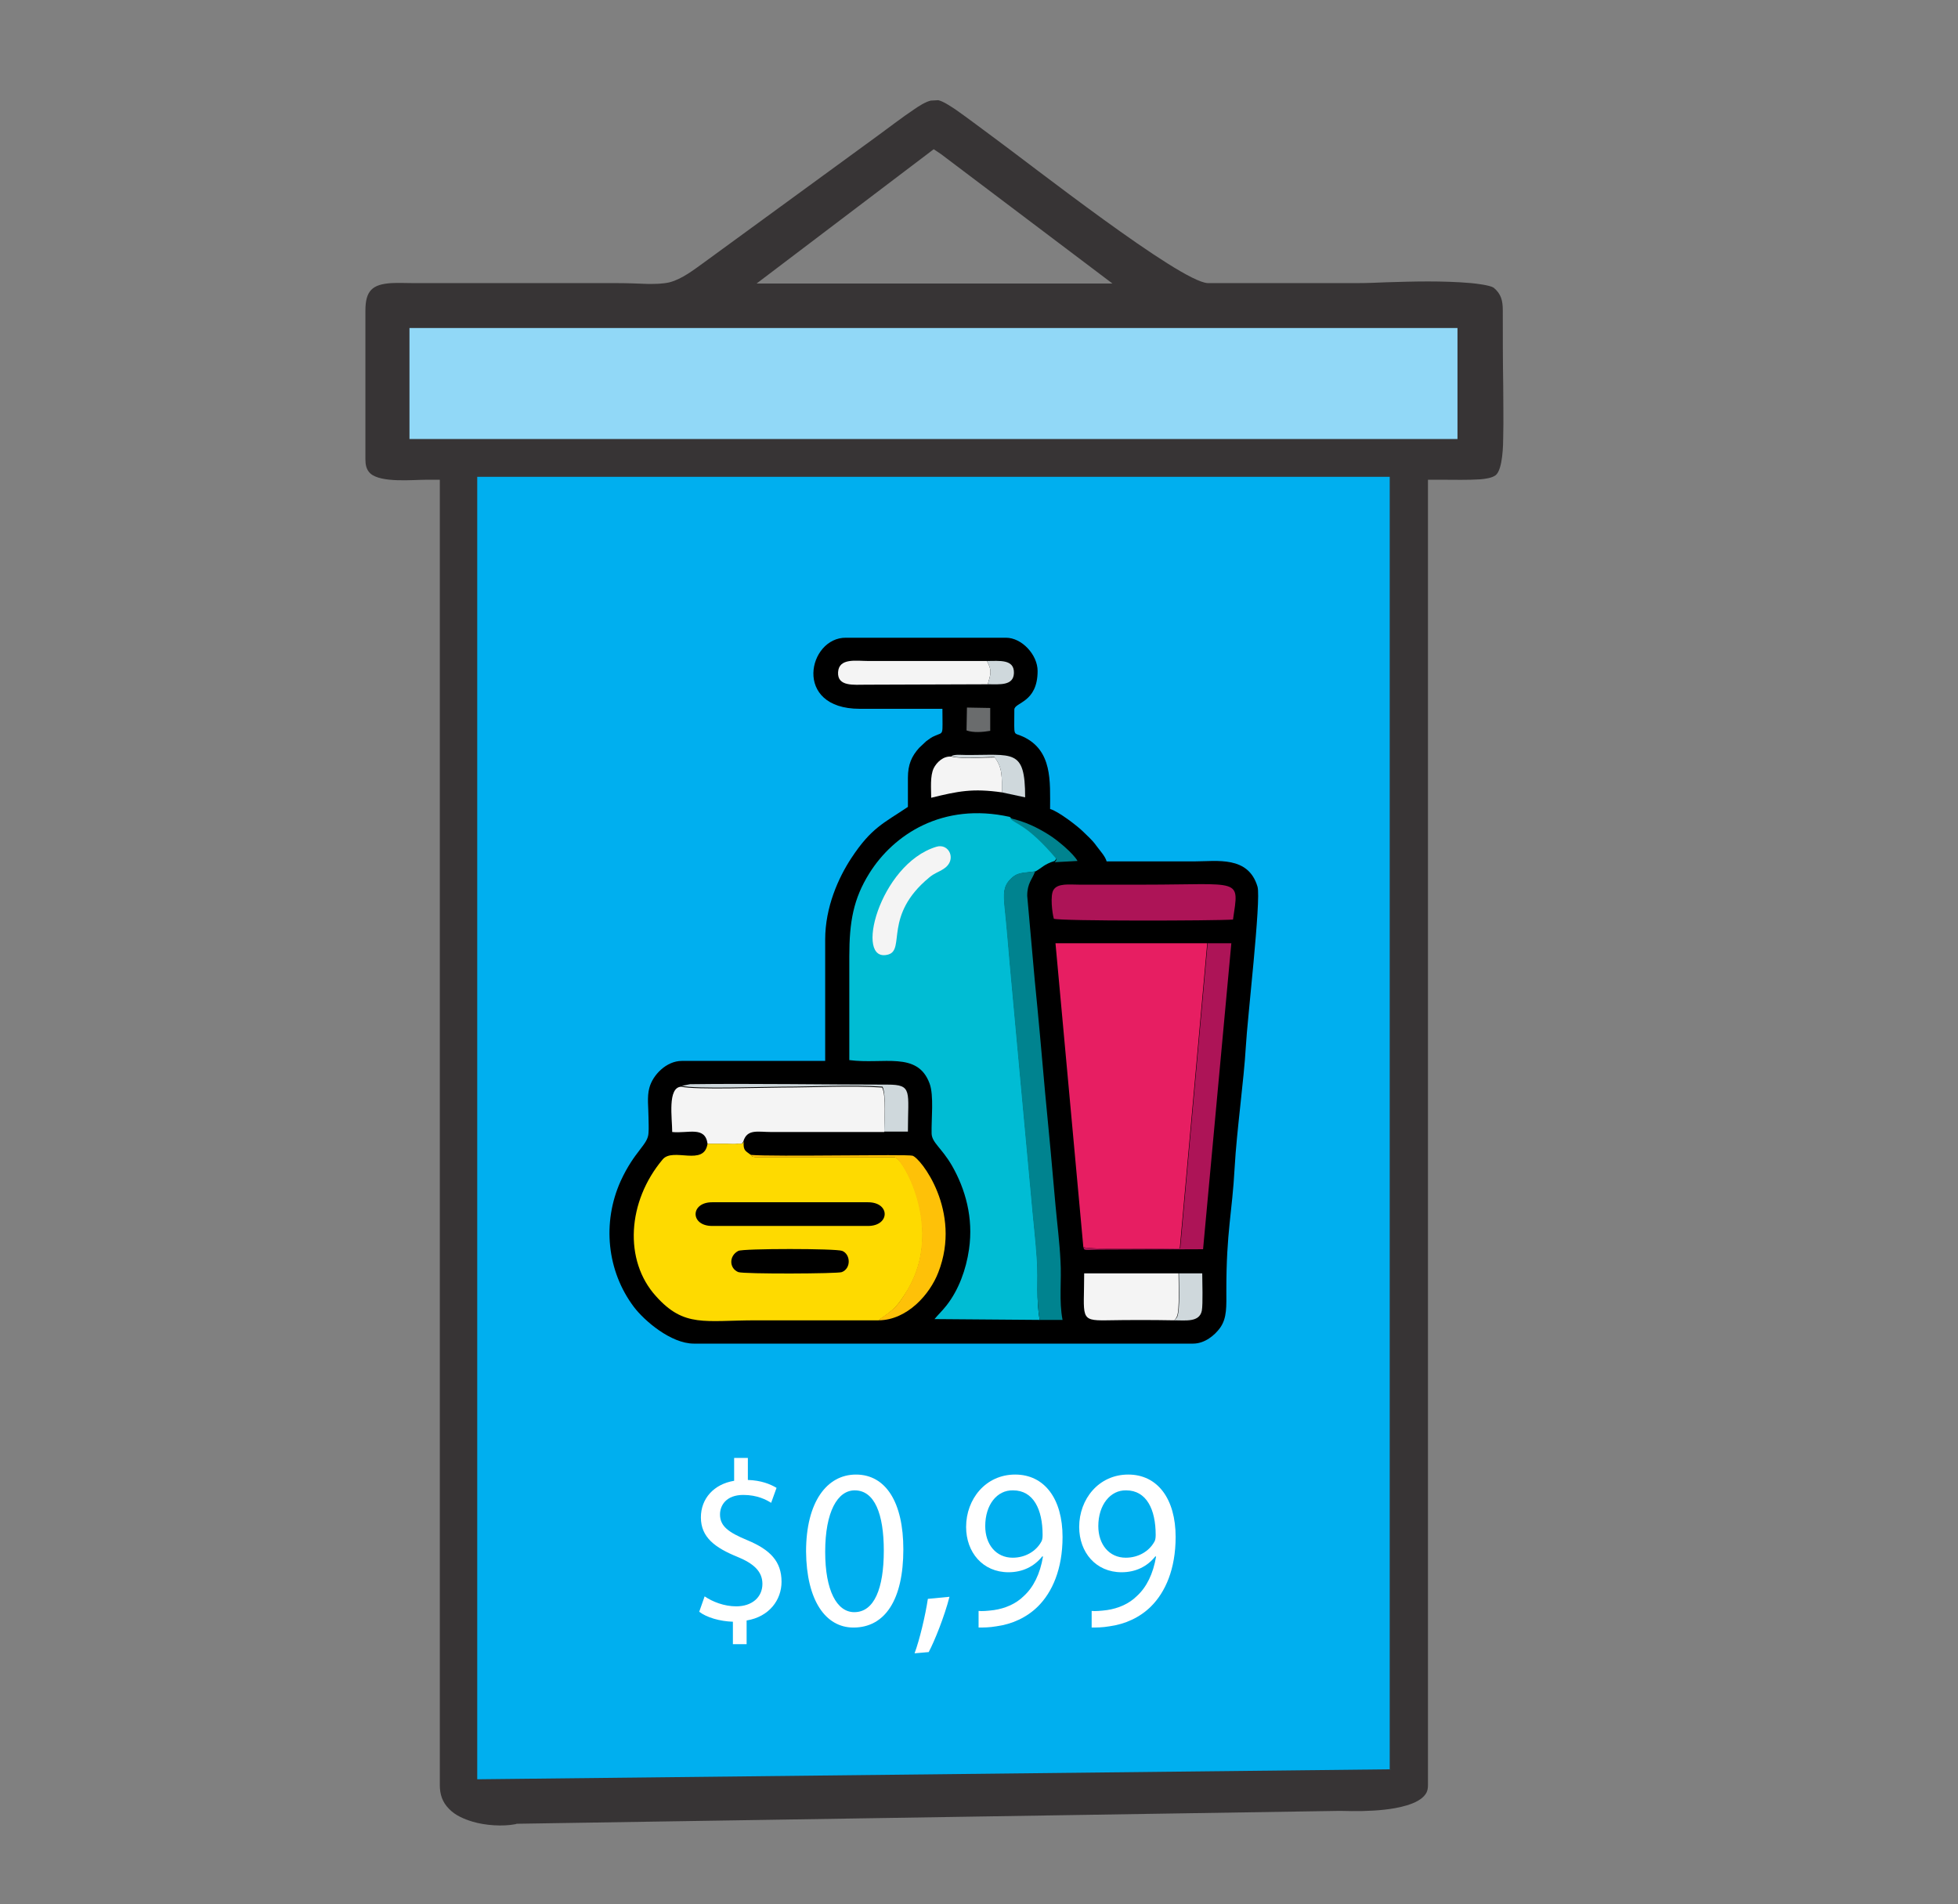 <?xml version="1.0" encoding="utf-8"?>
<!-- Generator: Adobe Illustrator 25.2.1, SVG Export Plug-In . SVG Version: 6.00 Build 0)  -->
<svg version="1.1" id="Layer_1" xmlns="http://www.w3.org/2000/svg" xmlns:xlink="http://www.w3.org/1999/xlink" x="0px" y="0px"
	 viewBox="0 0 471 458" style="enable-background:new 0 0 471 458;" xml:space="preserve">
<rect x="0" y="0" width="471" height="458" fill="#808080" stroke="none"/>
<style type="text/css">
	.st0{display:none;}
	.st1{display:inline;fill:#3A5466;}
	.st2{display:inline;fill:#283D4C;}
	.st3{display:inline;fill:#FEE5CE;}
	.st4{display:inline;fill:#EDD3BC;}
	.st5{display:inline;fill:#51D8C1;}
	.st6{display:inline;fill:#96B2F9;}
	.st7{display:inline;fill:#84D8FC;}
	.st8{display:inline;fill:#F4B254;}
	.st9{display:inline;fill:#ED5445;}
	.st10{display:inline;fill:#506D7C;}
	.st11{fill:none;}
	.st12{fill-rule:evenodd;clip-rule:evenodd;fill:#91D8F7;}
	.st13{fill-rule:evenodd;clip-rule:evenodd;fill:#00AFEF;}
	.st14{fill-rule:evenodd;clip-rule:evenodd;fill:#373435;}
	.st15{fill-rule:evenodd;clip-rule:evenodd;}
	.st16{fill-rule:evenodd;clip-rule:evenodd;fill:#00BCD4;}
	.st17{fill-rule:evenodd;clip-rule:evenodd;fill:#FEDA00;}
	.st18{fill-rule:evenodd;clip-rule:evenodd;fill:#E71E62;}
	.st19{fill-rule:evenodd;clip-rule:evenodd;fill:#00838F;}
	.st20{fill-rule:evenodd;clip-rule:evenodd;fill:#F4F4F4;}
	.st21{fill-rule:evenodd;clip-rule:evenodd;fill:#AD1457;}
	.st22{fill-rule:evenodd;clip-rule:evenodd;fill:#FEC108;}
	.st23{fill-rule:evenodd;clip-rule:evenodd;fill:#CFD8DC;}
	.st24{fill-rule:evenodd;clip-rule:evenodd;fill:#6A6C6D;}
	.st25{fill:#FFFFFF;}
</style>
<g id="Crescimento" class="st0">
	<path class="st1" d="M7.4,257.6c1.2-1.2,2.7-1,4.2-1c20.1,0,40.3,0,60.4,0c4.6,0,7.7,1.7,8.7,6.5c1.5,18.6,1,37.3,1,56
		c0,12.3,0.1,24.6,0.2,36.9c0,2.3,0.3,4.8-1.2,6.9c-1.9,1.5-4.2,1.3-6.4,1.3c-20.2,0-40.4,0-60.5,0c-2.2,0-4.5,0.2-6.3-1.4
		C7.4,327.7,7.4,292.6,7.4,257.6z"/>
	<path class="st2" d="M7.4,362.7c24.4,0,48.8,0,73.2-0.1c1.9,0.5,2,2.1,2,3.5c0.3,7.9,0.2,15.8,0,23.7c0,1.2-0.3,2.3-1.3,3.2
		c-0.1,2.8-0.1,5.6-0.3,8.4c-0.3,5.9-3,9.1-8.6,9.1c-20.7,0.2-41.4,0.1-62,0c-1,0-2-0.4-3-0.7C7.4,394.2,7.4,378.4,7.4,362.7z"/>
	<path class="st3" d="M81.5,273.6c4.1,0,8.3,0.1,12.4,0c13.4-0.2,26.7,1,40,2.7c3.4-0.8,6.4,0.6,9.5,1.5c6.4,1.8,12.6,4.2,18.7,7.1
		c6.1,2.9,6.2,2.8,6.2-3.8c0-10.7,0-21.3,0-32c0-2-0.5-4.2,1.4-5.8c1.3,1.4,0.8,3.1,0.8,4.6c0,12.7,0.1,25.4,0,38.1
		c0,3.2,0.9,4.9,3.9,6.5c11,5.9,22.5,10.2,34.6,13c1.1-1,2.4-1,3.7-0.7c8.9,1.7,18,2.3,27,3.4c1.8,0.2,3.8,0.3,5.3,1.7
		c12.8,1.8,25.7,3.4,38.6,4.5c0.7-0.6,1.6-0.7,2.5-0.6c15.5,0.9,30.3,15.7,31.3,31.1c0.1,1.5,0.2,3-1.3,4c-8.4,2-17.1,1.8-25.6,2.4
		c-18.3,1.2-36.6,2.3-55,3.4c-11.7,0.7-23.3,1.7-35,2c-2.5,0.1-5,0.4-7.5,0.7c-6.6,0.9-12.7-0.2-17.9-4.8c-0.4-0.4-0.9-0.7-1.4-1.1
		c-2.4-1.5-4.8-1.5-6.9,0.6c-2.1,2.2-1.8,4.6,0,6.9c4.6,5.8,10.5,9,18,9.3c7.9,0.3,15.7-1.2,23.5-2c34.9-3.9,69.8-7.9,104.7-12
		c1.3-0.2,2.7-0.2,4-0.1c1.1,0.1,2.1,0.2,2.9,1.1c4,0.4,7.9,0.1,11.9,0.9c11.1,2.3,19.2-3.5,26.7-10.6c8.8-6.7,18.2-12.5,27.4-18.6
		c2.9-2,5.5-4.5,9.1-5.3c10.2-5.7,19.5-12.8,29.3-19c4.6-2.9,8.6-6.9,14.3-7.7c8-1.2,14.9,1.1,20.4,7.1c-7.5,6.5-15.8,12-23.8,17.8
		c-22.5,16.3-45.2,32.2-68.1,47.8c-9.3,6.3-18.9,9.7-30.1,10.4c-23.2,1.5-46.3,4-69.5,6c-21,1.8-41.9,3.6-62.9,5.4
		c-5.8,0.5-11.6-0.6-17-2.6c-33.6-12.7-67.1-25.5-100.7-38.1c-5.8-2.2-5.8-2.3-5.8-8.3c0-20.8,0-41.5,0-62.3
		C81,276.7,80.3,275.1,81.5,273.6z"/>
	<path class="st4" d="M81.5,273.6c0,22.8,0,45.7-0.1,68.5c0,2.4,0.7,3.7,3.1,4.6c30.6,11.5,61.1,23.1,91.7,34.6
		c6.3,2.4,12.5,5.1,19.3,6.5c7.2,1.5,14.1-0.3,21.2-0.5c8.4-0.2,16.7-1.6,25.1-2.4c12.9-1.2,25.8-1.9,38.7-3.4
		c8.3-1,16.8-1.2,25.1-2c11.7-1,23.5-3.2,35.2-3.1c11.6,0.1,19.8-6,28.5-11.8c28.4-19,56.1-38.9,83.5-59.2c1.9-1.4,3.6-3.1,6.2-3.3
		c7,9.9,6.2,21.1-2.9,29.1c-13.4,11.6-27.2,22.8-40.8,34.2c-11.9,10-24.2,19.5-35.6,30c-14.1,13-29.9,20.9-49.3,22.7
		c-17.4,1.6-34.7,5.1-52,7.6c-15.6,2.3-31.2,4.3-46.8,6.5c-9.5,1.3-18.9,2.9-28.4,4c-4.9,0.6-9.7-0.6-14.3-2.3
		c-32.9-12.4-65.8-24.9-98.7-37.4c-2.9-1.1-5.8-2.3-8.7-3.4c-0.1-8.5-0.1-17.1-0.3-25.6c0-1.6,0.5-3.2-0.5-4.7c0-32.2,0-64.3,0-96.5
		c0-1,0-2.1,0.1-3.1C82.3,266.5,80.9,270.1,81.5,273.6z"/>
	<path class="st5" d="M394.8,321.8c-9.3,7.3-19.5,13.3-29.2,20c-2.3,1.5-4.2,3.8-7.2,4c0-75.4,0-150.8,0.1-226.2c0-1.3,0-2.7,0-4
		c0-3.1,1.5-4.7,4.6-4.7c9.1,0,18.1,0,27.2,0c2.8,0,4.4,1.4,4.5,4.3c0,1.3,0,2.7,0,4c0,65.6,0,131.2,0,196.8
		C394.7,317.9,394.8,319.8,394.8,321.8z"/>
	<path class="st6" d="M316.3,348.4c-0.1-16-11.5-29.8-27.1-32.8c-1.9-0.4-3.8-0.7-5.7-1c0-53.5,0-107.1,0-160.6
		c0-5.2,0.7-5.9,5.9-5.9c8,0,16,0,24,0c5.9,0,6.4,0.5,6.4,6.3c0,28.3,0,56.7,0,85c0,38.7-0.1,77.4-0.1,116.1c-0.8,0-1.6,0-2.3,0
		C315.8,353.3,315.1,351,316.3,348.4z"/>
	<path class="st7" d="M355.6,36.4c-4.7,1.5-8.8,1.1-12.9,1.5c-4.9,0.6-8.1-1.6-8.5-5.5c-0.5-4.7,2.2-7.7,7.2-8.1
		c9-0.8,18-1.7,26.9-2.6c6.9-0.7,9.8,1.9,10.4,8.8c0.8,9,1.6,18,2.5,26.9c0.4,4.3-2.1,8.1-5.9,8.7c-4.1,0.6-7.4-2.2-8.1-7
		c-0.3-2.1-0.1-4.2-0.3-6.2c-0.2-1.9-0.6-3.7-1-5.9c-3.5,2-5.2,5.4-7.8,7.9c-17.1,16.9-35.5,32.3-55,46.3
		C266,128,226.7,151,186,171.8c-28,14.3-56.4,27.7-85.3,40c-4.6,1.9-8.7,0.7-10.2-2.9c-1.6-3.8,0-7.5,4.7-9.5
		c28.6-12.5,57.1-25.5,84.9-39.9c42.1-21.7,82.8-45.5,120.9-73.8c16.9-12.6,33-26.1,47.8-41.1C351.2,42.4,353.5,40.1,355.6,36.4z"/>
	<path class="st8" d="M245,310.1c-12.1-1-24.1-2.3-36.1-4.4c0-36.2,0-72.4-0.1-108.6c0-4.1,1.7-5.5,5.7-5.4c8.3,0.2,16.6,0.2,24.9,0
		c4.4-0.1,5.7,1.8,5.7,5.8C245,235,245,272.6,245,310.1z"/>
	<path class="st9" d="M169.7,243.3c0,14.4,0.1,28.8,0.1,43.2c0,1.3,0.7,4-2.3,2.4c-10.6-5.8-22.1-9.3-33.6-12.6
		c0-9.6,0.2-19.3,0-28.9c-0.1-4.1,1.3-6,5.6-5.9c8.3,0.2,16.6,0.1,24.9,0.1C166.4,241.6,168.4,241.5,169.7,243.3z"/>
	<path class="st10" d="M43.9,385.8c-3.1,0-6.2,0.1-9.3,0c-4.7-0.3-7.3-2.7-7.5-6.6c-0.3-4.5,2.4-6.7,6.3-7.1
		c7.1-0.9,14.2-0.9,21.2,0c3.9,0.5,6,3.2,5.9,7.1c-0.1,3.4-3.4,6.4-7.2,6.6C50.1,385.9,47,385.8,43.9,385.8z"/>
	<path class="st4" d="M316.3,348.4c0.4,2.4,0.8,4.7,1.1,7.1c-12.7,1.4-25.4,2.9-38.1,4.3c-8.9,1-17.8,1.9-26.8,2.9
		c-9.1,1-18.1,2.1-27.2,3.2c-8.9,1-17.8,2.1-26.8,3c-4.2,0.4-8.5,1-12.8,1c-8.7,0-15.3-3.9-20.7-10.3c-2.4-2.9-2.1-6.1,0.6-8.7
		c2.7-2.5,6.2-3,8.7-0.3c6,6.2,12.9,6.7,20.8,5.3c5.2-1,10.6-0.5,15.9-1c12.2-1.1,24.5-1.2,36.7-2c16.3-1,32.6-2.6,48.9-3.3
		C303.4,349.2,309.8,348.3,316.3,348.4z"/>
</g>
<g>
	<g>
		<path class="st11" d=""/>
		<rect x="93.5" y="73.3" class="st12" width="262.4" height="38.4"/>
		<rect x="110.3" y="110.1" class="st13" width="228.8" height="322.1"/>
		<path class="st14" d="M223.9,24.2c-1.3,0.3-3,1.4-4,2.1c-3,2-5.8,4.2-8.7,6.3l-41.8,30.5c-2.5,1.8-5.3,4-8.3,4.8
			c-1.7,0.4-3.5,0.4-5.2,0.4c-2.6-0.1-5.1-0.2-7.7-0.2l-48.8,0c-1.8,0-3.5-0.1-5.3,0c-4.5,0.3-6.2,1.8-6.2,6.6v35.8
			c0,1.2,0.2,2.5,1.2,3.4c2.6,2.3,10.2,1.5,13.5,1.5h3.2v314c0,2.2,0.6,4.1,2.2,5.7c1.5,1.6,3.7,2.5,5.7,3.1c3,0.9,7.2,1.2,10.3,0.6
			l0.3-0.1l198-3.1l0.1,0c3.6,0.1,7.2,0.1,10.7-0.3c2.8-0.3,8.1-1.2,9.8-3.7c0.5-0.7,0.6-1.4,0.6-2.2v-314h3.2
			c3.1,0,6.3,0.1,9.4-0.1c1.1-0.1,2.8-0.3,3.7-1c1.7-1.4,1.8-7.4,1.8-9.3c0.1-4,0-8.1,0-12.2c-0.1-6-0.1-12.1-0.1-18.1
			c0-2.4-0.4-4-2.2-5.5c-0.9-0.6-4.3-1-5.4-1.1c-3.4-0.3-7-0.4-10.4-0.4c-3.3,0-6.7,0.1-10,0.2c-2.3,0.1-4.7,0.2-7,0.2l-35.9,0
			l-0.1,0c-6.8-0.4-42.8-28.7-51.7-35.2c-3-2.2-6-4.5-9-6.6c-1.1-0.7-2.8-1.9-4.1-2.2L223.9,24.2L223.9,24.2z M226.4,37.1l41.2,31.1
			h-85.6l42.6-32.3C224.5,35.8,226.4,37.1,226.4,37.1z M98.5,78.9h252.1v26.7H98.5L98.5,78.9L98.5,78.9z M114.8,114.7h219.5v310.9
			L114.8,428L114.8,114.7L114.8,114.7z"/>
		<g id="_2228069366576_1_">
			<path class="st15" d="M206.8,170.5h19.9c0,6.7,0.4,5.5-1.8,6.5c-0.8,0.3-1.4,0.8-2.1,1.3l-1.7,1.6c-1.8,2-2.7,4-2.7,7.2
				c0,2.3,0,4.7,0,7c-5.8,3.9-8.8,5-13.6,12.3c-3.1,4.7-6.3,11.8-6.3,19.6v29.2H164c-3.7,0-7,3.4-7.8,6.5c-0.6,2.1-0.2,4.9-0.2,7.1
				c0,1.2,0.1,2.5,0,3.7c-0.1,2.9-3.3,4.2-6.7,11.6c-4.5,10-3.3,21.7,3.2,30.3c2.5,3.3,8.9,8.8,14.4,8.8h120.1c2.8,0,5.2-2,6.5-3.8
				c1.7-2.4,1.5-5.2,1.5-9.1c0-14.2,1.4-18.4,2-29.5c0.5-8.9,2.2-20.7,2.7-29.2c0.3-6,3.7-35.2,2.8-38.3c-2.2-7.5-9.8-6.1-15.1-6.1
				c-7.1,0-14.2,0-21.2,0c-0.3-1.2-1.7-2.7-2.5-3.8c-1-1.4-2-2.2-3.2-3.4c-1.3-1.3-6-4.9-7.9-5.4c0-6.6,0.6-14.1-6.5-17.4
				c-2.5-1.2-2.1,0.5-2.1-6.5c0-1.8,5.6-1.6,5.6-9.3c0-3.9-3.8-8-7.6-8h-38.5C194.4,153.3,190.6,170.5,206.8,170.5L206.8,170.5z"/>
			<path class="st16" d="M250.1,317.5c-0.9-5.2-0.3-9.2-0.6-14.5c-0.3-4.7-0.9-9.6-1.3-14.4c-0.9-9.4-1.7-18.8-2.6-28.2
				c-0.9-9.5-1.7-18.9-2.6-28.4c-0.4-4.7-0.8-9.5-1.3-14.2c-0.3-2.7-0.3-4.5,1.3-6.2c1.8-1.9,3.1-1.5,6.1-2c1.5-0.8,2-1.7,4.6-2.5
				c0.4-0.6,0.3-0.2,0.4-0.8c-7.1-8.4-9.9-8.3-11.2-9.8c-16.2-3.6-28,4.3-33.8,13.6c-3.8,6.1-4.8,11.6-4.8,20c0,8.3,0,16.6,0,24.9
				c8.2,1.1,16.4-2.2,19.3,5.6c1.1,2.9,0.4,8.7,0.5,12.1c0.1,2.2,2.4,3.4,4.9,7.7c3.2,5.6,5.2,12.5,4.1,20.1
				c-0.7,4.9-2.5,9.8-5.4,13.5c-1.1,1.4-2,2.2-2.9,3.3L250.1,317.5L250.1,317.5z"/>
			<path class="st17" d="M170.2,275.1c-0.8,5.6-8.3,0.8-10.8,3.8c-8.5,10.1-9.4,24.3-1.6,32.9c6.8,7.6,11.7,5.8,24.1,5.8
				c9.8,0,19.7,0,29.5,0l0.5-0.4c3.3-2.3,4.1-3.1,6.5-7c8.5-14.4-0.7-30.9-3-31.8l-33.5,0c-1.7-0.4-0.6,0-1.3-0.6
				c-1.1-0.9-1.9-0.9-1.7-3.2c-0.5,0.8-0.2,0.4-1.5,0.5c-0.7,0-1.7,0-2.4,0C173.4,275.1,171.8,275.1,170.2,275.1L170.2,275.1z"/>
			<path class="st18" d="M260.6,300c2.3,0.7,19.5,0.3,23.2,0.3l6.6-73.4l-36.5,0L260.6,300z"/>
			<path class="st19" d="M250.1,317.5l5.5,0c-0.9-4.6-0.2-9.5-0.5-14.2c-0.2-4.3-0.8-9-1.2-13.4c-0.8-9.1-1.6-18-2.5-27.1
				c-0.8-9.1-1.6-18.1-2.5-27.1l-1.8-20.2c0-3.1,1.2-3.9,1.9-5.9c-3.1,0.4-4.3,0.1-6.1,2c-1.6,1.7-1.5,3.5-1.3,6.2
				c0.5,4.7,0.9,9.5,1.3,14.2c0.9,9.5,1.7,18.9,2.6,28.4c0.9,9.4,1.7,18.8,2.6,28.2c0.4,4.7,1,9.6,1.3,14.4
				C249.8,308.3,249.2,312.3,250.1,317.5L250.1,317.5z"/>
			<path class="st20" d="M170.2,275.1c1.6,0,3.1,0,4.7,0c0.7,0,1.7,0.1,2.4,0c1.3-0.1,1,0.3,1.5-0.5c0.9-3.1,3.5-2.3,6.7-2.3
				c3,0,6,0,9,0c6.1,0,12.1,0,18.2,0c0-2.6,0.5-8.8-0.5-10.7c-7.2-0.5-16.5,0-24,0c-4.6,0-21.1,0.6-24.3-0.2
				c-3.4,0.1-2.2,7.6-2.2,10.9C165.5,272.7,169.6,270.8,170.2,275.1z"/>
			<path class="st21" d="M260.6,300c0.3,0.8-0.1,0.7,3.3,0.6l25.5-0.1l6.8-73.6l-5.7,0l-6.6,73.4C280.1,300.3,262.9,300.7,260.6,300
				L260.6,300z"/>
			<path class="st21" d="M253.5,221c1.5,0.6,38.9,0.5,43.1,0.2c1.5-10.2,2.2-8.4-21.4-8.4c-5.2,0-10.4,0-15.6,0
				c-2.4,0-5.2-0.4-6.2,1.3C252.6,215.4,253.1,219.6,253.5,221z"/>
			<path class="st20" d="M282.5,317.6l0.5-0.7c0-0.1,0.1-0.2,0.1-0.2c0.7-1.5,0.4-8.3,0.4-10.4l-22.7,0c0,10.6-1.2,11.4,5.3,11.3
				C271.6,317.5,277.1,317.5,282.5,317.6z"/>
			<path class="st15" d="M171.3,294.9h37.5c5.3,0,5.4-5.7,0-5.7h-37.5C166,289.2,166,294.9,171.3,294.9z"/>
			<path class="st22" d="M211.4,317.6c6.9-0.1,12.3-6.3,14.3-11.5c5.8-14.8-4.3-27.6-6.2-28.1c-1.4-0.4-33.1,0.3-39-0.2
				c0.7,0.5-0.4,0.2,1.3,0.6l33.5,0c2.2,0.9,11.5,17.5,3,31.8c-2.3,3.9-3.1,4.6-6.5,7L211.4,317.6L211.4,317.6z"/>
			<path class="st20" d="M237.6,164.6c0.7-2.4,1.1-3.3-0.2-5.6l-28.5,0c-2.9,0-7.1-0.8-7.3,2.7c-0.2,3.5,3.8,3,6.7,3L237.6,164.6
				L237.6,164.6z"/>
			<path class="st20" d="M225.2,203.7c-13.7,4.2-19.9,28.3-11.5,25.9c4.1-1.2-1.2-9.4,9.8-18.5c1.3-1.1,2.1-1.2,3.5-2.1
				C230.3,206.9,228.3,202.7,225.2,203.7L225.2,203.7z"/>
			<path class="st15" d="M177.6,300.9c-2.3,1.2-2.2,4.2,0,5.1c1.4,0.5,24,0.4,24.9,0c2.3-0.9,2.1-4.3,0.1-5.1
				C201.2,300.3,178.7,300.3,177.6,300.9L177.6,300.9z"/>
			<path class="st20" d="M241,190.6c0-3.7,0.2-5.8-1.7-8.4c-2.9,0-7.8,0.4-10.4-0.2c-2-0.2-3.6,1.4-4.3,2.8
				c-0.9,1.9-0.6,4.9-0.6,7.1C230.5,190.3,234,189.6,241,190.6z"/>
			<path class="st23" d="M212.7,272.2l5.7,0c0-9.7,1.2-11.3-4.9-11.3c-15,0-32.7-0.3-47.5-0.1l-2,0.4c3.2,0.8,19.7,0.2,24.3,0.2
				c7.5,0,16.8-0.5,24,0C213.2,263.4,212.7,269.6,212.7,272.2z"/>
			<path class="st23" d="M282.5,317.6c2.8,0,6,0.5,6.6-2.3c0.3-1.7,0.1-7,0.1-9l-5.6,0c0,2.1,0.3,8.8-0.4,10.4
				c0,0.1-0.1,0.2-0.1,0.2L282.5,317.6L282.5,317.6z"/>
			<path class="st23" d="M241,190.6l5.6,1.2c0-11.9-2.9-10.1-14.4-10.2c-1.1,0-2.5-0.2-3.4,0.3c2.6,0.7,7.5,0.2,10.4,0.2
				C241.2,184.7,241,186.9,241,190.6L241,190.6z"/>
			<path class="st19" d="M253.7,207.4l5.5-0.3c-1-1.8-4.8-5-6.9-6.3c-2.7-1.7-5.7-3.2-9.4-4c1.3,1.5,4.1,1.4,11.2,9.8
				C254,207.1,254.2,206.8,253.7,207.4L253.7,207.4z"/>
			<path class="st24" d="M232.5,175.7c1.6,0.6,4,0.4,5.7,0.1l0-5.5l-5.6-0.1L232.5,175.7L232.5,175.7z"/>
			<path class="st23" d="M237.6,164.6c2.9,0,6.2,0.4,6.3-2.7c0.1-3.4-3.5-2.9-6.5-2.9C238.7,161.3,238.3,162.2,237.6,164.6z"/>
		</g>
	</g>
</g>
<g>
	<path class="st25" d="M176.3,395.6v-5.5c-3.1-0.1-6.3-1-8.1-2.4l1.3-3.7c1.9,1.3,4.7,2.4,7.6,2.4c3.8,0,6.3-2.2,6.3-5.4
		c0-3-2.1-4.9-6-6.5c-5.4-2.2-8.8-4.7-8.8-9.5c0-4.5,3.1-8,8-8.8v-5.5h3.3v5.3c3.2,0.1,5.4,1,6.9,1.9l-1.3,3.6
		c-1.1-0.7-3.3-1.9-6.7-1.9c-4.1,0-5.6,2.5-5.6,4.7c0,2.8,2,4.3,6.6,6.2c5.5,2.3,8.2,5.1,8.2,10c0,4.3-2.9,8.4-8.4,9.3v5.7H176.3z"
		/>
	<path class="st25" d="M217.3,372.7c0,12.1-4.4,18.8-12,18.8c-6.7,0-11.3-6.5-11.4-18.3c0-11.9,5-18.5,12-18.5
		C213.1,354.7,217.3,361.4,217.3,372.7z M198.5,373.3c0,9.3,2.8,14.5,7,14.5c4.8,0,7.1-5.7,7.1-14.8c0-8.8-2.2-14.5-7-14.5
		C201.5,358.5,198.5,363.6,198.5,373.3z"/>
	<path class="st25" d="M220,397.7c1.2-3.2,2.6-9.1,3.2-13.1l5.2-0.5c-1.2,4.7-3.6,10.7-5,13.3L220,397.7z"/>
	<path class="st25" d="M235.3,387.5c1,0.1,2.2,0,3.8-0.2c2.7-0.4,5.3-1.5,7.2-3.4c2.3-2.1,3.9-5.3,4.6-9.5h-0.2
		c-1.9,2.4-4.7,3.8-8.1,3.8c-6.2,0-10.2-4.8-10.2-10.9c0-6.7,4.7-12.6,11.8-12.6c7.1,0,11.4,5.9,11.4,15c0,7.8-2.5,13.3-5.9,16.7
		c-2.7,2.7-6.3,4.3-10,4.8c-1.7,0.3-3.2,0.3-4.3,0.3V387.5z M237,367.1c0,4.4,2.6,7.6,6.6,7.6c3.1,0,5.6-1.6,6.8-3.7
		c0.3-0.4,0.4-1,0.4-1.8c0-6.1-2.2-10.7-7.1-10.7C239.8,358.4,237,362,237,367.1z"/>
	<path class="st25" d="M262.5,387.5c1,0.1,2.2,0,3.8-0.2c2.7-0.4,5.3-1.5,7.2-3.4c2.3-2.1,3.9-5.3,4.6-9.5h-0.2
		c-1.9,2.4-4.7,3.8-8.1,3.8c-6.2,0-10.2-4.8-10.2-10.9c0-6.7,4.7-12.6,11.8-12.6s11.4,5.9,11.4,15c0,7.8-2.5,13.3-5.9,16.7
		c-2.7,2.7-6.3,4.3-10,4.8c-1.7,0.3-3.2,0.3-4.3,0.3V387.5z M264.2,367.1c0,4.4,2.6,7.6,6.6,7.6c3.1,0,5.6-1.6,6.8-3.7
		c0.3-0.4,0.4-1,0.4-1.8c0-6.1-2.2-10.7-7.1-10.7C267.1,358.4,264.2,362,264.2,367.1z"/>
</g>
</svg>
